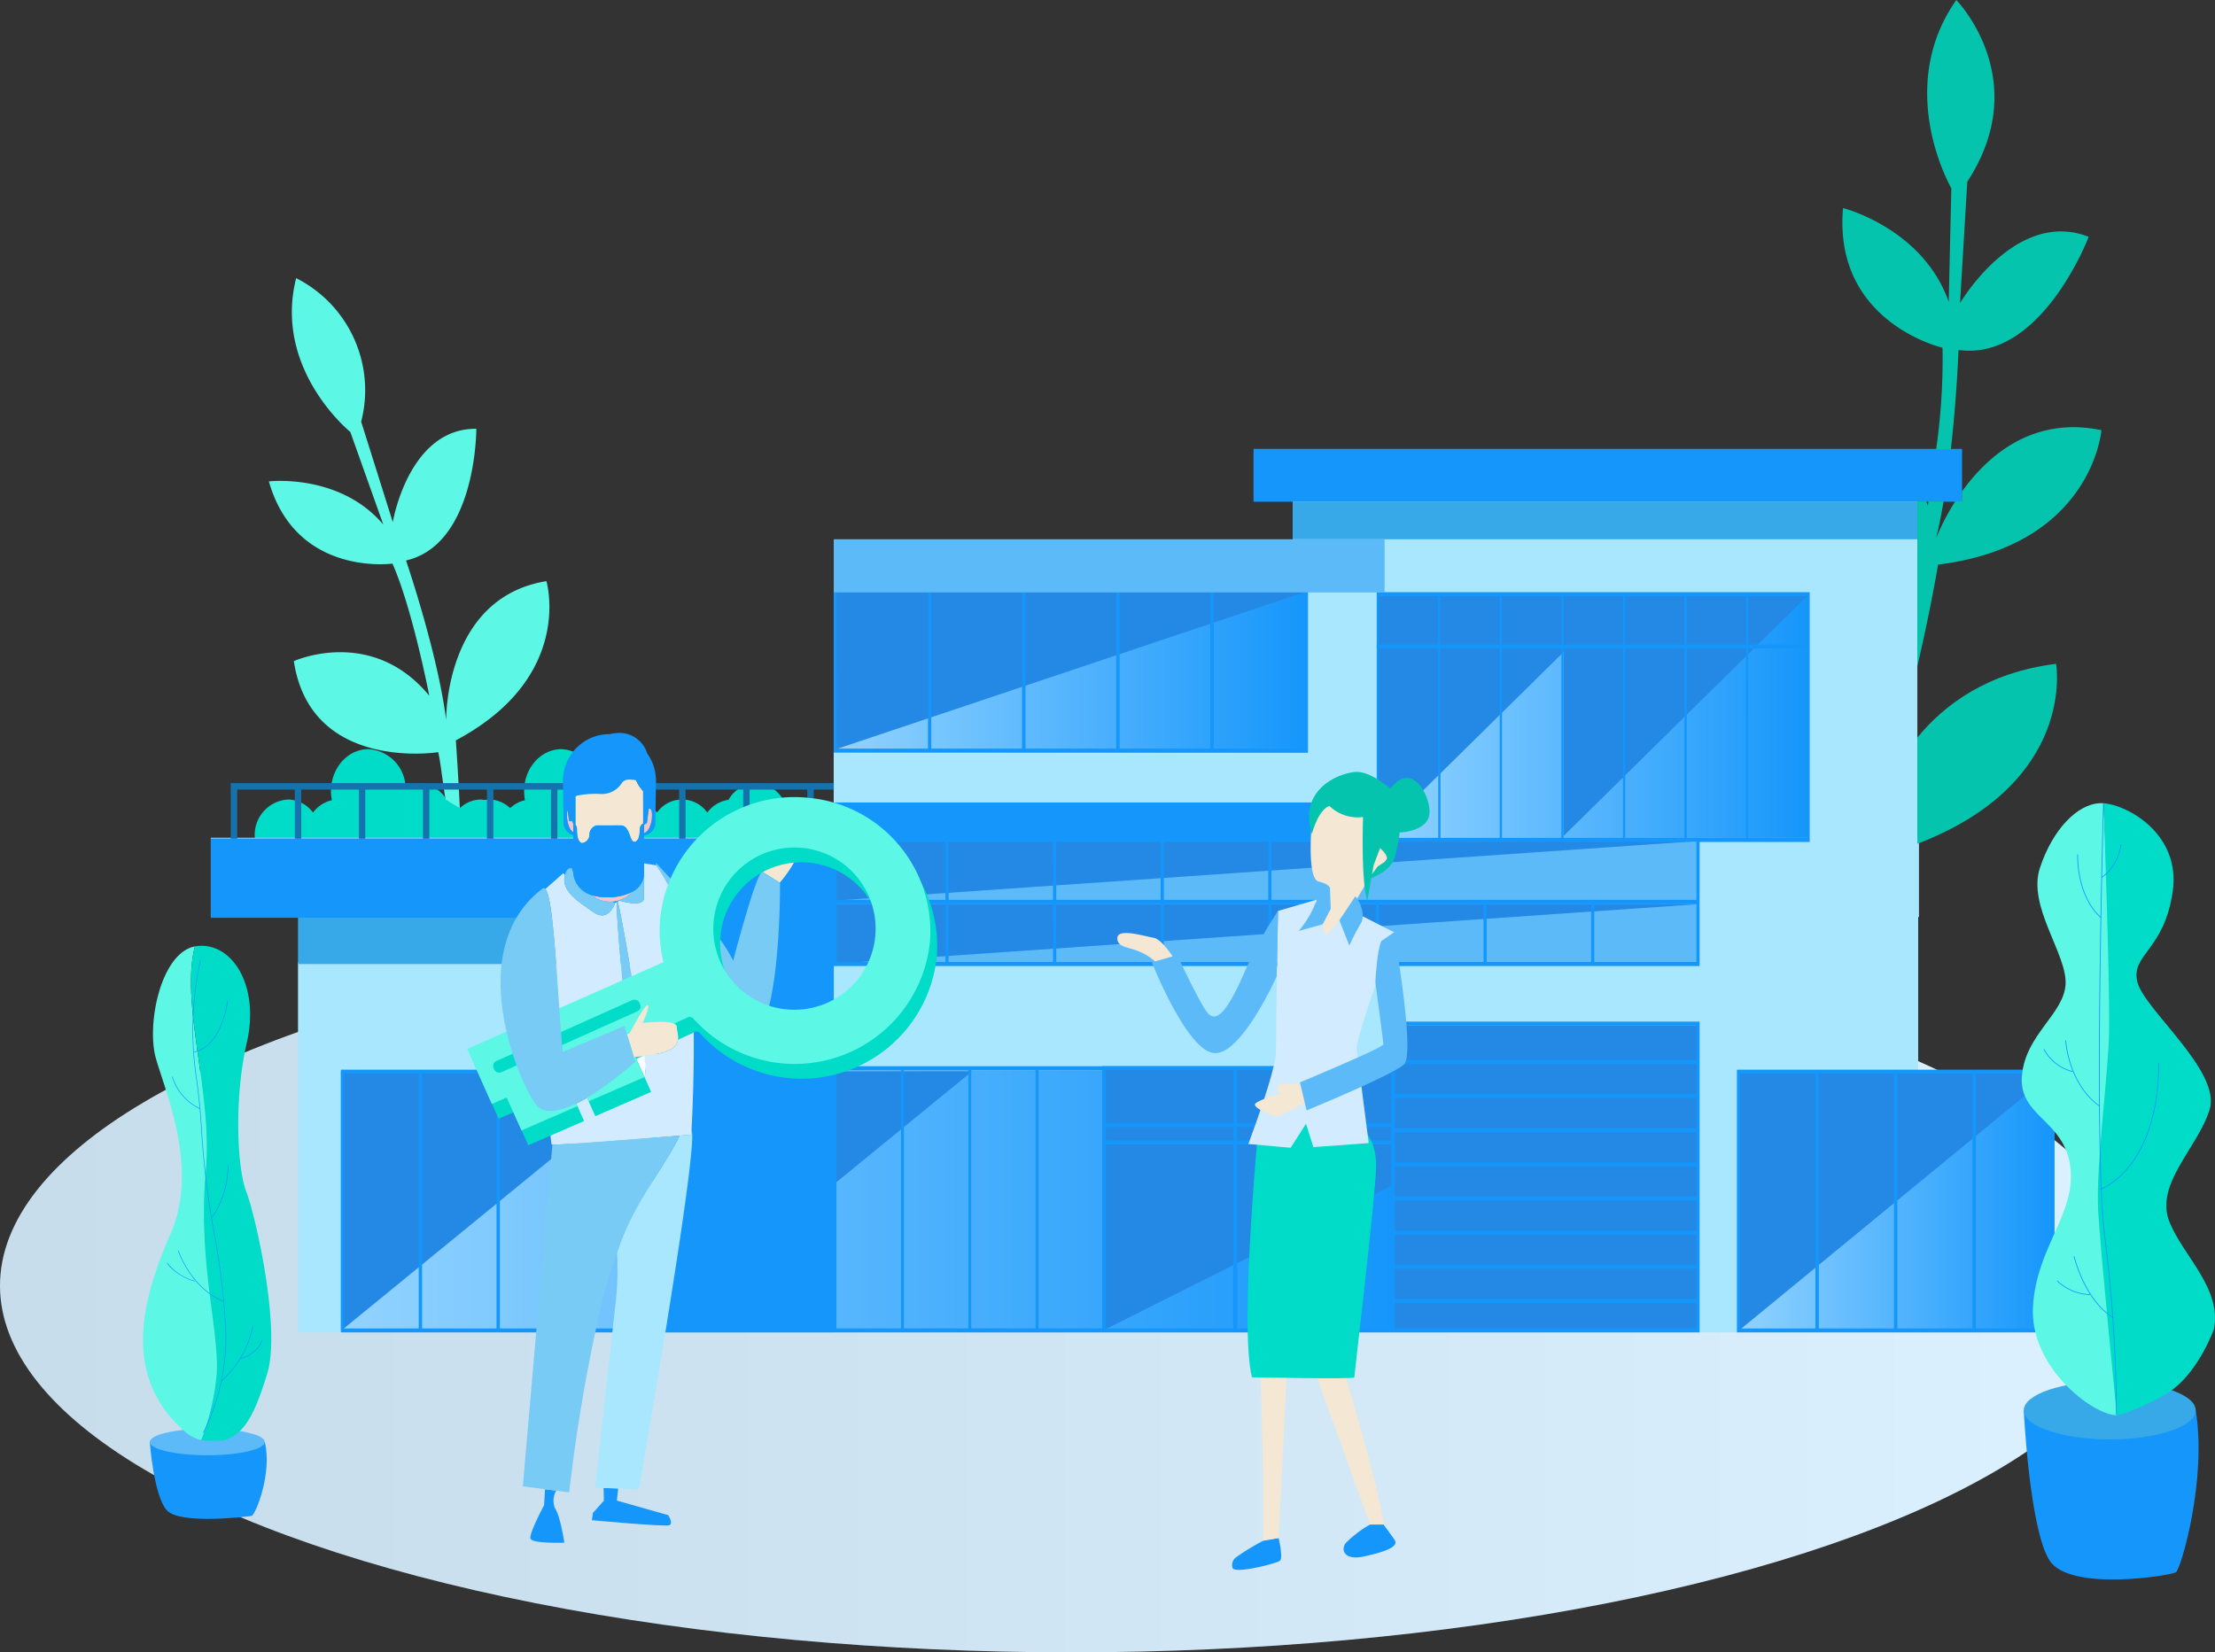 <?xml version="1.0" encoding="UTF-8"?> <svg xmlns="http://www.w3.org/2000/svg" xmlns:xlink="http://www.w3.org/1999/xlink" width="288.676" height="215.396" viewBox="0 0 288.676 215.396"><rect x="0" y="0" width="288.676" height="215.396" fill="#333333" stroke="none"/><defs><style>.a{fill:#00dcc8;}.b{fill:#5cf7e5;}.c{fill:#d9f0ff;}.d{opacity:0.08;fill:url(#a);}.e{fill:#a9e7ff;}.f{fill:url(#b);}.g{fill:#0a0a5a;}.h{fill:#5dbaf9;}.i{fill:#2488e5;}.j{fill:#38a9e8;}.k{fill:#1496fb;}.l{fill:#1473ad;}.m{fill:#f9c4c9;}.n{fill:#1596fb;}.o{fill:#fff;}.p{fill:#f4e7d3;}.q{fill:#78cbf5;}.r{fill:#d3ebff;}.s{fill:#05c4ad;}.t{fill:none;}</style><linearGradient id="a" y1="0.5" x2="1" y2="0.5" gradientUnits="objectBoundingBox"><stop offset="0"></stop><stop offset="0.088" stop-color="#0c0c0c"></stop><stop offset="0.249" stop-color="#2c2c2c"></stop><stop offset="0.464" stop-color="#616161"></stop><stop offset="0.725" stop-color="#aaa"></stop><stop offset="1" stop-color="#fff"></stop></linearGradient><linearGradient id="b" y1="0.5" x2="1" y2="0.5" gradientUnits="objectBoundingBox"><stop offset="0" stop-color="#92d3ff"></stop><stop offset="1" stop-color="#1596fb"></stop></linearGradient></defs><g transform="translate(-115.011 -150.758)"><g transform="translate(148.209 248.419)"><path class="a" d="M261.538,385.824a4.053,4.053,0,0,0-7.1.033,4.185,4.185,0,0,0-2.774,1.665,4.007,4.007,0,0,0-6.554,0,4.279,4.279,0,0,0-2.174-1.535,4.222,4.222,0,0,0-3.636-2.247,3.9,3.9,0,0,0-1.793.443,5.129,5.129,0,0,0-4.845-4.927c-2.69,0-4.87,2.453-4.87,5.479a6.135,6.135,0,0,0,.115,1.176,4.11,4.11,0,0,0-1.935,1.028,4.022,4.022,0,0,0-2.755-1.118,3.528,3.528,0,0,1-1.045,0,4.021,4.021,0,0,0-2.754,1.118,4.149,4.149,0,0,0-1.652-.952,4.222,4.222,0,0,0-3.636-2.247,3.9,3.9,0,0,0-1.793.443,5.129,5.129,0,0,0-4.845-4.927c-2.69,0-4.87,2.453-4.87,5.479a6.135,6.135,0,0,0,.115,1.176,4.237,4.237,0,0,0-2.458,1.611,4.126,4.126,0,0,0-3.276-1.7,4.609,4.609,0,0,0-4.316,4.855c0,.073.007.143.01.215h73.1c0-.072.01-.142.01-.215A4.615,4.615,0,0,0,261.538,385.824Z" transform="translate(-192.684 -379.257)"></path></g><g transform="translate(150.05 187.014)"><path class="b" d="M262.481,442.29q-.09-1.516-.2-2.991A18.712,18.712,0,0,0,262.481,442.29Z" transform="translate(-234.377 -352.232)"></path><path class="b" d="M221.365,295.842c15.516-8.252,11.8-20.753,11.8-20.753-13.309,2.154-13.065,18.1-13.065,18.1-1.1-8.746-5.231-20.791-5.231-20.791,9.216-2.136,9.162-17.173,9.162-17.173-8.849-.074-10.886,12.168-10.886,12.168L209.023,254.3a16.363,16.363,0,0,0-8.474-18.709c-3,11.907,7.059,20.047,7.059,20.047l4.3,12.073c-5.7-6.715-14.911-5.626-14.911-5.626C200.54,274.553,213.1,272.8,213.1,272.8c2.6,5.85,4.8,17.225,4.8,17.225-7.515-9.114-17.653-4.51-17.653-4.51,2.185,14.518,18.814,11.868,18.814,11.868.327,1.293.7,4.928.985,6.218l1.833,1.075C221.745,301.414,221.365,295.842,221.365,295.842Z" transform="translate(-196.992 -235.587)"></path></g><ellipse class="c" cx="139.619" cy="47.793" rx="139.619" ry="47.793" transform="translate(115.011 270.569)"></ellipse><ellipse class="d" cx="139.619" cy="47.793" rx="139.619" ry="47.793" transform="translate(115.011 270.569)"></ellipse><g transform="translate(142.486 214.787)"><g transform="translate(11.365)"><path class="e" d="M275.7,341.049V334.4h59.824V300.568h81.405v45.177h.212v10.326h-.1V376.1H393.416V410.23H205.887V361.957H275.7Z" transform="translate(-205.887 -300.568)"></path></g><g transform="translate(0 45.177)"><rect class="e" width="81.191" height="10.326"></rect></g></g><g transform="translate(294.707 228.211)"><rect class="f" width="56.07" height="31.774" transform="translate(0)"></rect></g><g transform="translate(223.823 227.351)"><rect class="f" width="61.641" height="21.513" transform="translate(0)"></rect></g><g transform="translate(322.744 290.427)"><rect class="g" width="13.641" height="33.818" transform="translate(0 0)"></rect></g><g transform="translate(223.823 260.521)"><rect class="h" width="112.695" height="15.983" transform="translate(0)"></rect></g><g transform="translate(223.203 260.365)"><path class="i" d="M368.148,434.342l113.116-7.81H368.148Z" transform="translate(-368.148 -418.272)"></path><path class="i" d="M369.225,407.207v7.81l113.116-7.81Z" transform="translate(-368.764 -407.207)"></path></g><g transform="translate(159.858 290.272)"><rect class="f" width="136.688" height="33.973"></rect><g transform="translate(181.523 0.155)"><rect class="f" width="41.37" height="33.818"></rect></g></g><g transform="translate(296.624 284.474)"><rect class="i" width="39.648" height="39.648" transform="translate(0 0)"></rect></g><g transform="translate(153.852 216.162)"><g transform="translate(0 53.871)"><rect class="j" width="49.042" height="6.397"></rect></g><g transform="translate(129.635)"><rect class="j" width="81.405" height="4.892"></rect></g></g><g transform="translate(159.443 289.749)"><g transform="translate(40.868 0.678)"><path class="i" d="M314.589,511.361V477.542h41.37Z" transform="translate(-314.589 -477.542)"></path></g><g transform="translate(99.226)"><path class="i" d="M451.128,510.452v-34.5h68.779Z" transform="translate(-451.128 -475.956)"></path></g><g transform="translate(0 0.678)"><path class="i" d="M218.969,511.361V477.542h41.37Z" transform="translate(-218.969 -477.542)"></path></g><g transform="translate(182.146 0.678)"><path class="i" d="M645.136,511.361V477.542H686.3Z" transform="translate(-645.136 -477.542)"></path></g></g><g transform="translate(223.822 227.351)"><path class="i" d="M369.6,351.081l62.992-21.118H369.6Z" transform="translate(-369.598 -329.963)"></path><path class="i" d="M591.221,331.976H534.93v31.495l24.334-23.982v23.982Z" transform="translate(-464.266 -331.116)"></path></g><g transform="translate(294.437 234.78)"><rect class="k" width="56.307" height="0.516" transform="translate(0)"></rect></g><path class="l" d="M263.955,389.6h-78.6v.849h.011v8.281h.835v-8.281h7.513v8.281h.835v-8.281h7.513v8.281h.835v-8.281h7.513v8.281h.835v-8.281h7.513v8.281h.835v-8.281H227.1v8.281h.835v-8.281h7.347v8.281h.832v-8.281H243.8v8.281h.835v-8.281h7.513v8.281h.835v-8.281H260.5v8.281h.835v-8.281h2.623Z" transform="translate(-40.278 -136.762)"></path><path class="m" d="M315.031,389.249c0,.121,0,.251-.012.385C315.026,389.5,315.031,389.37,315.031,389.249Z" transform="translate(-114.524 -136.559)"></path><path class="m" d="M286.681,389.642c-.007-.137-.012-.269-.012-.393C286.669,389.373,286.674,389.505,286.681,389.642Z" transform="translate(-98.291 -136.559)"></path><g transform="translate(159.443 283.933)"><path class="k" d="M675.795,477.011H644.65v34.25h41.379v-34.25Zm-20.911,33.734h-9.818V477.527h9.818Zm10.233,0h-9.789V477.527h9.789Zm10.233,0h-9.789V477.527h9.789Zm10.263,0h-9.818V477.527h9.818Z" transform="translate(-462.712 -470.744)"></path><path class="k" d="M441.941,468.164H369.225v34.7H482.08V462.348H441.941ZM378,502.342h-8.418V468.687H378Zm8.774,0H378.38V468.687h8.393Zm8.774,0h-8.393V468.687h8.393Zm8.684,0h-8.3V468.687h8.3Zm17.079.007H404.7V478.358h16.608Zm0-24.507H404.7V476.09h16.608Zm0-2.268H404.7V468.68h16.608Zm20.555,26.775H421.807V478.358h20.057Zm0-24.507H421.807V476.09h20.057Zm0-2.268H421.807V468.68h20.057Zm.5-12.7h39.3v4.467h-39.3Zm0,5.292v-.3h39.3v3.928h-39.3Zm0,4.15h39.3v3.928h-39.3Zm0,4.451h39.3v3.928h-39.3Zm0,4.452h39.3v3.928h-39.3Zm0,4.451h39.3V489.6h-39.3Zm0,4.452h39.3v3.927h-39.3Zm0,4.451h39.3V498.5h-39.3Zm0,4.451h39.3v3.318h-39.3Z" transform="translate(-305.005 -462.348)"></path><path class="k" d="M249.385,477.011H218.969v34.25h41v-34.25h-10.58Zm-20.278,33.734H219.38V477.527h9.727Zm10.139,0h-9.7V477.527h9.7Zm10.138,0h-9.7V477.527h9.7Zm10.168,0h-9.727V477.527h9.727Z" transform="translate(-218.969 -470.744)"></path></g><g transform="translate(142.486 209.273)"><g transform="translate(0 0)"><g transform="translate(81.176 46.093)"><rect class="n" width="70.823" height="4.688"></rect></g><g transform="translate(0 50.782)"><path class="n" d="M260.487,406.48v64.4H237.248V416.825H179.3V406.48h57.952" transform="translate(-179.296 -406.48)"></path></g><g transform="translate(135.895)"><rect class="n" width="92.339" height="6.889" transform="translate(0)"></rect></g></g></g><g transform="translate(223.663 227.351)"><path class="k" d="M381.942,351.476h49.084V329.963h-61.8v21.513h12.717Zm36.817-20.993h11.852v20.474H418.759Zm-12.267,0h11.817v20.474H406.492Zm-12.267,0h11.818v20.474H394.224Zm-12.283,0h11.833v20.474H381.942Zm-12.3,0h11.868v20.474H369.64Z" transform="translate(-369.225 -329.963)"></path><path class="k" d="M488.411,331.372H440V363.4H369.225v16.707H482.064V363.939h14.362V331.372Zm-8.307.525V363.4h-7.722V331.9Zm-8.015,0V363.4h-7.745V331.9Zm-8.024,0V363.4h-7.745V331.9Zm-8.037,0V363.4h-7.722V331.9Zm-15.759,0h7.745V363.4h-7.745ZM383.79,379.576H369.622v-7.537H383.79Zm0-8.1H369.622v-7.537H383.79Zm14.024,8.1H384.206v-7.537h13.609Zm0-8.1H384.206v-7.537h13.609Zm14.024,8.1H398.23v-7.537h13.609Zm0-8.1H398.23v-7.537h13.609Zm14.024,8.1H412.254v-7.537h13.609Zm0-8.1H412.254v-7.537h13.609Zm55.805,8.1H468.351v-7.527h-.415v7.527H454.326v-7.527h-.415v7.527H440.3v-7.527h-.415v7.527H426.278v-7.537h55.39Zm0-8.1h-55.39v-7.537h55.39Zm6.451-8.062h-6.054v-.01H480.4V331.9h7.721Zm8.037,0h-7.745V331.9h7.745Z" transform="translate(-369.225 -330.77)"></path></g><rect class="h" width="71.787" height="6.933" transform="translate(223.672 221.054)"></rect><g transform="translate(378.501 255.458)"><path class="k" d="M732.116,580.909s.728,15.366,3.34,19.54,15.9,1.984,16.5,1.566c.645-.448,4.066-12.12,2.567-21.106Z" transform="translate(-731.853 -501.761)"></path><ellipse class="j" cx="11.203" cy="3.788" rx="11.203" ry="3.788" transform="translate(0.263 75.36)"></ellipse><path class="b" d="M741.77,395.726c-3.02.065-6.26,3.449-7.906,8.455s3.557,11.228,3.349,15.131-5.218,6.545-5.687,11.916,5.484,5.729,6.3,11.851-4.45,10.524-4.865,18.33,7.621,13.891,10.733,14.094c.061,0,.127,0,.195,0l-.651-14.307-1.3-14.371s1.174-16.456,1.232-21.953c.078-7.288-1.012-29.135-1.012-29.135C742.024,395.73,741.892,395.724,741.77,395.726Z" transform="translate(-731.501 -395.726)"></path><path class="a" d="M764.035,450.322c-1.958-4.928,3.689-9.631,5.238-14.635s-8.567-13.069-9.425-16.656,3.518-4.072,4.617-11.8c1.055-7.41-5.8-11.237-9.02-11.478,0,0,.814,22.246.725,29.663-.065,5.417-1.735,17.515-1.431,23.357.256,4.913,2.435,26.746,2.435,26.746.987-.017,5.622-2.059,7.334-3.37,3.487-2.67,5.311-7.805,5.311-7.805C770.913,459,765.805,454.777,764.035,450.322Z" transform="translate(-744.786 -395.745)"></path><g transform="translate(2.832 0.013)"><g transform="translate(7.236)"><path class="k" d="M757.375,475.457h-.1a189.414,189.414,0,0,0-1.492-23.024c-1.519-10.829-.2-56.219-.187-56.676l.1,0c-.013.457-1.331,45.839.186,56.66A189.439,189.439,0,0,1,757.375,475.457Z" transform="translate(-755.057 -395.756)"></path></g><g transform="translate(4.4 6.677)"><path class="k" d="M751.432,419.612c-3.223-2.944-3.01-8.18-3.008-8.233l.1,0c0,.052-.214,5.243,2.976,8.157Z" transform="translate(-748.42 -411.379)"></path></g><g transform="translate(7.558 5.312)"><path class="k" d="M755.868,412.593l-.058-.078a6.261,6.261,0,0,0,2.5-4.33l.1,0A6.366,6.366,0,0,1,755.868,412.593Z" transform="translate(-755.81 -408.185)"></path></g><g transform="translate(2.846 30.905)"><path class="k" d="M749.211,476.673c-4.111-2.948-4.424-8.547-4.427-8.6l.1,0c0,.056.315,5.609,4.387,8.529Z" transform="translate(-744.784 -468.065)"></path></g><g transform="translate(0 32.02)"><path class="k" d="M741.927,473.682a5.945,5.945,0,0,1-3.8-2.966l.087-.042a5.844,5.844,0,0,0,3.733,2.913Z" transform="translate(-738.126 -470.674)"></path></g><g transform="translate(7.392 33.861)"><path class="k" d="M755.455,491.49l-.034-.091h0c.308-.109,7.548-2.843,7.577-16.419h.1C763.067,488.624,755.766,491.379,755.455,491.49Z" transform="translate(-755.421 -474.98)"></path></g><g transform="translate(3.932 59.051)"><path class="k" d="M752.53,542.007c-3.824-2.276-5.19-8.011-5.2-8.068l.094-.022c.013.057,1.37,5.752,5.159,8.007Z" transform="translate(-747.326 -533.917)"></path></g><g transform="translate(1.747 62.22)"><path class="k" d="M746.562,543.22a6.625,6.625,0,0,1-4.349-1.823l.071-.065a6.527,6.527,0,0,0,4.282,1.791Z" transform="translate(-742.213 -541.332)"></path></g></g></g><g transform="translate(175.901 246.305)"><path class="m" d="M300.664,422.787a6.9,6.9,0,0,1-3.355.695,6.076,6.076,0,0,1-1.938-.284,3.846,3.846,0,0,0,2.429.865h0c.08,0,.159-.006.238-.011a3.834,3.834,0,0,0,2.626-1.264Z" transform="translate(-279.174 -402.068)"></path><path class="m" d="M288.712,399.614a.786.786,0,0,1-.128-.309h-.4s-.1-.576-.2-1.435c-.229.578-.028,2.374.71,2.862l.018.011Z" transform="translate(-274.893 -387.8)"></path><path class="m" d="M312.216,397.435a.229.229,0,0,0-.2,0c-.129,1.066-.238,1.883-.238,1.883h-.134a.565.565,0,0,1-.229.194V400.6a2.246,2.246,0,0,0,.229-.133C312.5,399.908,312.634,397.59,312.216,397.435Z" transform="translate(-288.361 -387.54)"></path><g transform="translate(0)"><path class="o" d="M308.156,473.537s-.158.144-.436.386c.471,1.028,1.413,3.18,1.337,3.777a25.249,25.249,0,0,0,.456-3.762c0-.074-.057-.492-.157-1.16-.518.073-.974.132-1.377.18Z" transform="translate(-286.245 -430.693)"></path><path class="p" d="M348.7,400.063c-.4-.227-3.1,3.55-3.1,3.55l-.337-.831c-.471-1.812-1.549-.68-1.549-.68a29.393,29.393,0,0,1,1.28,3.7,13.32,13.32,0,0,1,.083,1.6c.1-.155.184-.245.253-.245l2.256,1.414a15.817,15.817,0,0,0,2.728-4.434A3.79,3.79,0,0,0,348.7,400.063Z" transform="translate(-306.859 -389.05)"></path><path class="q" d="M328.613,415.318c-1.048,1.655-3.563,11.326-3.563,11.326-2.222-4.531-10.094-12.775-10.094-12.775l.069.349a25.9,25.9,0,0,1,4.569,13.414c.077,1.042.137,2.1.185,3.17,2.14,2.367,5.352,5.907,5.519,6.021,6.065,4.146,5.859-20.315,5.859-20.315l-.034-.021-2.256-1.414C328.8,415.073,328.712,415.163,328.613,415.318Z" transform="translate(-290.388 -396.962)"></path><g transform="translate(10.183 16.994)"><path class="r" d="M283.564,440.386l8.049-3.379.329,1.08.054-.019c-.536-5.5-1.507-15.857-1.375-17.215-.072.039-.146.076-.226.113,0,0-.814,2.546-2.735,1.254-2.02-1.36-4.078-2.746-3.876-4.446a3.9,3.9,0,0,1,.083-.466l-.235-.215-2.333,2.059C282.429,420.416,282.793,432.014,283.564,440.386Z" transform="translate(-281.3 -415.801)"></path><path class="r" d="M296.4,414.334h0l-1.582-.262v1.4a2.056,2.056,0,0,1-.028.319c.006,1.04.014,2.423.014,2.766,0,1.268-2.7.523-3.214.37a2.138,2.138,0,0,1-.222.147c.355.951,1.753,9.142,2.716,15.076.515-.871,1.042-1.666,1.207-1.587.353.17-.657,2.322-.657,2.322s4.445-.566,4.445.51,1.313,2.945-3.182,3.625c-.368.056-.7.1-1.022.148.1.668.157,1.086.157,1.16a25.237,25.237,0,0,1-.456,3.762c.076-.6-.866-2.749-1.337-3.777-1.624,1.415-7.422,6.232-10.81,6.033a32.17,32.17,0,0,0,.336,4.38.369.369,0,0,0,.106.015c1.227.071,12.461-.832,16.58-1.169l1.509-.124s.018-.279.045-.783c.132-2.437.485-10.185.15-17.741-.047-1.065-.107-2.127-.185-3.17A25.9,25.9,0,0,0,296.4,414.334Z" transform="translate(-281.946 -414.071)"></path></g><g transform="translate(12.654 17.631)"><path class="q" d="M290.97,421.342c1.922,1.293,2.734-1.249,2.735-1.254h0c-.145-.058-.277-.116-.415-.174-.079,0-.158.011-.238.011h0a3.846,3.846,0,0,1-2.429-.865,3.306,3.306,0,0,1-2.376-2.942,1.332,1.332,0,0,1-.153-.516s-.637-.319-.917.828a3.9,3.9,0,0,0-.083.466C286.892,418.6,288.95,419.983,290.97,421.342Z" transform="translate(-287.081 -415.562)"></path><g transform="translate(7.104 1.077)"><path class="q" d="M305.434,420.092a3.862,3.862,0,0,1-1.732,1.1l.069.021c.515.153,3.214.9,3.214-.37,0-.343-.008-1.726-.014-2.766A2.826,2.826,0,0,1,305.434,420.092Z" transform="translate(-303.702 -418.081)"></path></g><g transform="translate(6.838 4.266)"><path class="q" d="M303.136,425.542c-.02,0-.034.056-.044.149-.133,1.358.839,11.712,1.375,17.215l.274-.1s.576-1.1,1.167-2.095c-.963-5.934-2.361-14.126-2.716-15.076C303.169,425.574,303.15,425.539,303.136,425.542Z" transform="translate(-303.08 -425.542)"></path></g></g><path class="p" d="M290.679,392.842c0,1.855.686,1.775.686,1.775a1.094,1.094,0,0,0,.927-1.089,1.292,1.292,0,0,1,.887-1.21h3.226c1.21,0,1.129,2.137,1.734,2.137s.726-.968.726-1.613a.889.889,0,0,1,.466-.8h-.023v-4.128c0-.03,0-.059,0-.089a4.171,4.171,0,0,1-.887-1.339c-.015-.034-.024-.069-.037-.1h0c-.726,0-2.046-2.147-2.57-1.59s-1.273,0-3.451,0c-1.377,0-1.442,4.17-1.877,3.679v3.749A.966.966,0,0,1,290.679,392.842Z" transform="translate(-276.375 -380.26)"></path><path class="k" d="M290.388,395.44a6.076,6.076,0,0,0,1.938.284,6.9,6.9,0,0,0,3.355-.695,2.826,2.826,0,0,0,1.536-2.011,2.059,2.059,0,0,0,.028-.319v-5.031a1.674,1.674,0,0,0,1.472-1.79l.068-4.761c0-.014,0-.025,0-.038.007-.134.012-.263.012-.385,0-.038,0-.074,0-.11,0-.019,0-.038,0-.056s0-.045,0-.068l0-.239-.015,0a6.024,6.024,0,0,0-1.132-3.236,3.782,3.782,0,0,0-3.47-2.679,5.879,5.879,0,0,0-1.42.155h-.028a6.059,6.059,0,0,0-6.049,5.761l-.015,0,0,.239c0,.023,0,.045,0,.068s0,.038,0,.056c0,.036,0,.073,0,.11,0,.124.005.256.012.393v.012l.068,4.778a1.712,1.712,0,0,0,1.261,1.765v4.813s0,.015,0,.041A3.305,3.305,0,0,0,290.388,395.44ZM288.3,382.523a12.4,12.4,0,0,1,3.07-.271,3.114,3.114,0,0,0,3.025-1.491c.524-.556,1.077-.327,1.8-.327h0c.013.034.022.069.037.1a4.171,4.171,0,0,0,.887,1.339c0,.03,0,.059,0,.089v4.128h.023a.889.889,0,0,0-.466.8c0,.645-.121,1.613-.726,1.613s-.524-2.137-1.734-2.137H291a1.292,1.292,0,0,0-.887,1.21,1.094,1.094,0,0,1-.927,1.089s-.686.081-.686-1.775a.966.966,0,0,0-.2-.62Zm9.175,4.719a2.246,2.246,0,0,1-.229.133v-1.087a.565.565,0,0,0,.229-.194h.134s.109-.817.238-1.883a.229.229,0,0,1,.2,0C298.465,384.36,298.329,386.678,297.474,387.242Zm-9.482,0c-.739-.488-.94-2.284-.71-2.862.1.859.2,1.435.2,1.435h.4a.787.787,0,0,0,.128.309v1.129Z" transform="translate(-274.191 -374.31)"></path><path class="k" d="M278.515,607.058s-1.926,3.6-1.783,4.319,4.422.56,4.422.56-.5-3.44-1.213-4.48a2.605,2.605,0,0,1,.156-2.3l-1.454-.189Z" transform="translate(-268.497 -506.384)"></path><path class="k" d="M297.064,606.253l-1.43,1.6-.13.948s9.489.874,10.074.656-.13-1.312-.13-1.312l-6.694-1.9.177-1.586-1.906-.061Z" transform="translate(-279.25 -506.177)"></path><path class="e" d="M307.478,495.9c-1.618,3.306-3.941,6.309-5.671,9.552a31.957,31.957,0,0,0-2.482,5.72,45.354,45.354,0,0,1-.089,5.595l-2.786,25.038,1.116.036,1.906.061,2.7.087s7.34-41.927,6.931-46.441c-.023-.253-.045-.429-.069-.556-.027.5-.045.783-.045.783Z" transform="translate(-279.791 -443.413)"></path><path class="q" d="M294.87,497.118c-4.118.337-15.353,1.239-16.58,1.168l-3.86,44.552,2.9.376,1.454.189,1.689.219a222.608,222.608,0,0,1,4.272-24.819c.577-2.289,1.286-4.509,1.971-6.412a31.959,31.959,0,0,1,2.482-5.72C290.929,503.427,293.252,500.424,294.87,497.118Z" transform="translate(-267.183 -444.629)"></path><g transform="translate(0 8.369)"><path class="a" d="M288.474,454.789l-7.761,3.576,1.924,4.3-7.278,3.16-1.924-4.3-1.455.633,1.924,4.3-7.277,3.16-1.925-4.3-1.94.843-3.206-7.172,25.711-11.371.445-.725a32.537,32.537,0,0,0,3.492,8.054Z" transform="translate(-258.667 -424.24)"></path><path class="a" d="M337.443,398.47A17.574,17.574,0,0,0,318.3,414.248a17.107,17.107,0,0,0,2.411,10.426,17.711,17.711,0,0,0,32.742-7.34A17.464,17.464,0,0,0,337.443,398.47Zm-12.182,16.3a10.573,10.573,0,1,1,9.594,11.3A10.53,10.53,0,0,1,325.261,414.766Z" transform="translate(-292.264 -396.473)"></path><path class="b" d="M286.393,450.281l-7.761,3.576,1.924,4.3-7.277,3.16-1.924-4.3-1.455.633,1.924,4.3-7.277,3.16-1.925-4.3-1.941.843-3.206-7.172,25.712-11.371.445-.725a32.543,32.543,0,0,0,3.492,8.054Z" transform="translate(-257.475 -421.658)"></path><path class="b" d="M335.362,393.962a17.573,17.573,0,0,0-19.142,15.778,17.112,17.112,0,0,0,2.41,10.427,17.711,17.711,0,0,0,32.742-7.341A17.465,17.465,0,0,0,335.362,393.962Zm-12.182,16.3a10.573,10.573,0,1,1,9.594,11.3A10.53,10.53,0,0,1,323.18,410.258Z" transform="translate(-291.072 -393.892)"></path><path class="a" d="M284.17,457.176l-17.7,7.935a.723.723,0,0,1-.948-.35l-.079-.17a.7.7,0,0,1,.355-.934l17.7-7.934a.722.722,0,0,1,.948.35l.079.17A.7.7,0,0,1,284.17,457.176Z" transform="translate(-262 -429.259)"></path></g><path class="p" d="M306.254,461.1l-.054.019.91,2.987c.4-.048.859-.107,1.377-.18.32-.044.654-.093,1.022-.148,4.5-.68,3.182-2.549,3.182-3.625s-4.445-.51-4.445-.51,1.01-2.152.657-2.322c-.165-.08-.692.716-1.207,1.586-.591,1-1.167,2.095-1.167,2.095Z" transform="translate(-285.375 -421.837)"></path><path class="q" d="M284.777,444.643c.278-.242.436-.386.436-.386l-.176-.578-.909-2.987-.329-1.08-8.049,3.379c-.771-8.372-1.135-19.97-2.264-21.235a.246.246,0,0,0-.371-.051c-10,7.59-3.735,23.884-1.007,27.962a2.267,2.267,0,0,0,1.86,1.007C277.355,450.876,283.153,446.058,284.777,444.643Z" transform="translate(-263.302 -401.413)"></path></g></g><g transform="translate(260.629 251.384)"><path class="k" d="M491.183,622.383a29.859,29.859,0,0,1,3.565-2.174c.174-.087,2-.348,2-.348s.609,2.609.174,2.957-5.827,1.74-6.175.957A1.245,1.245,0,0,1,491.183,622.383Z" transform="translate(-475.723 -519.99)"></path><g transform="translate(0)"><path class="p" d="M463.4,439.139s-1.707-2.987-2.987-3.2-4.907-1.387-4.694.213,2.88.533,5.547,3.521A8.548,8.548,0,0,0,463.4,439.139Z" transform="translate(-455.714 -414.325)"></path><path class="p" d="M514.87,395.651s-.83,7.972.83,8.387,1.5,1.008,1.5,1.008l-1.5,2.065a23.3,23.3,0,0,0-.332,3.82c.166.5,1.412,3.156,1.412,3.156l3.737-7.474,1.694-2.88,2.091-2.222a5.728,5.728,0,0,0,1.114-2.288,33.691,33.691,0,0,0-1.245-4.568l-3.571-1.578-3.073-.665Z" transform="translate(-489.467 -389.754)"></path><path class="s" d="M516.836,390.629a5.253,5.253,0,0,0,4.378,1.438s-.3,8.179.553,10.924l.834-4.662.835-2.21s1.552,1.348.588,1.83c-.261.131-.915.588-.915.588l-1.177,1.634s2.876-.915,3.4-2.81a21.2,21.2,0,0,0,.654-3.268s3.388-.1,3.845-2.189-2.164-7.449-5.039-3.527c0,0-2.473-2.184-4.368-2.184s-7.771,2.018-5.875,8.1C514.549,394.289,515.333,391.152,516.836,390.629Z" transform="translate(-489.19 -386.193)"></path><path class="p" d="M499.374,565.385c0,.521.191,9.456.278,11.978s.087,11.653.087,11.653l2-.348,1.151-23.283Z" transform="translate(-480.713 -488.798)"></path><path class="p" d="M518.524,565.383s5.194,17.163,5.564,21.416l-1.759,0-7.792-21.612Z" transform="translate(-489.396 -488.684)"></path><path class="a" d="M497.052,489.432s-2.788,28-1.049,34.787c0,0,13.335.28,13.335.019s2.759-23.455,2.846-27.455S510,491.52,510,491.52l-7.479-1.478Z" transform="translate(-478.456 -445.307)"></path><path class="r" d="M499.525,426.616l5.044-1.478.783,3.217.435,1.566,1.739-2.087,3.044-.522,4.087,2.087s-5.044,13.74-4.87,15.219,1.566,12.262,1.566,12.262l-7.218.522-.957-3.044-2,3.131-5.518-.494s3.6-9.507,3.6-12.029S499.525,426.616,499.525,426.616Z" transform="translate(-478.587 -408.493)"></path><path class="h" d="M482.684,428.6a51.593,51.593,0,0,0-4.522,8.348c-2.348,5.3-3.653,6.175-4.7,4.87s-3.913-7.479-3.913-7.479l-3.3.957s4.522,11.479,8.088,11.827,8.175-10,8.175-10Z" transform="translate(-461.745 -410.473)"></path><path class="k" d="M528.155,615.752a14.633,14.633,0,0,0-3.159,2.4c-.732.989-.1,2.3,2.372,1.757s4.654-1.221,3.984-2.176-1.439-1.984-1.439-1.984Z" transform="translate(-495.221 -517.638)"></path><path class="h" d="M515.1,422.045s-.869-.435-2,2a12.719,12.719,0,0,1-2.087,3.392l3.131-.87,1.044-2Z" transform="translate(-487.377 -406.704)"></path><path class="h" d="M525.51,424.12l-2.087,3.131,1.3,3.3a31.03,31.03,0,0,1,1.478-2.87C526.554,427.251,526.728,425.686,525.51,424.12Z" transform="translate(-494.484 -407.91)"></path><path class="p" d="M504.506,481.652s-3.529-.83-3.85.023a.562.562,0,0,0,.533.854s-3.521.96-3.521,1.493,2.454,1.6,3.094,1.494a34.047,34.047,0,0,0,4.054-2.134Z" transform="translate(-479.737 -440.645)"></path><path class="h" d="M522.028,436.238l1.652-1.13s2.783,15.828,1.3,17.219-12.7,6-12.7,6l-.87-3.653s10.871-4.522,10.871-4.957-1.043-8.088-1.043-8.088S521.419,437.543,522.028,436.238Z" transform="translate(-487.61 -414.202)"></path></g></g><g transform="translate(133.649 274.051)"><path class="k" d="M160.69,590.566s.487,7.013,2.234,8.918,10.558.794,11.034.715,2.719-5.532,1.717-9.632Z" transform="translate(-159.804 -525.884)"></path><ellipse class="h" cx="7.492" cy="1.729" rx="7.492" ry="1.729" transform="translate(0.886 62.953)"></ellipse><g transform="translate(0)"><path class="b" d="M166.795,468.664c.926-10.059-3.362-21.883-1.411-29.252-4.457.857-6.322,10.151-5.1,14.547,1.254,4.494,5.663,14.347,1.929,22.909S155.6,495.717,164.5,503.01a4.611,4.611,0,0,0,1.729.749,34.075,34.075,0,0,0,1.969-8.37C168.662,489.754,165.7,480.565,166.795,468.664Z" transform="translate(-158.618 -439.334)"></path><path class="a" d="M183.187,494.975c1.8-5.914-1.55-20.671-2.734-23.688s-1.62-12.14.065-19.425-1.786-13.091-6.46-12.605c-.1.011-.2.031-.3.05-1.951,7.369,2.337,19.193,1.411,29.252-1.1,11.9,1.867,21.09,1.4,26.724a34.075,34.075,0,0,1-1.969,8.37,11.842,11.842,0,0,0,2.918.059C180,502.93,181.387,500.89,183.187,494.975Z" transform="translate(-166.992 -439.229)"></path></g><g transform="translate(3.079 1.888)"><g transform="translate(3.378)"><path class="k" d="M175.164,505.25l-.069-.039a27.759,27.759,0,0,0,2.933-12.914,91.5,91.5,0,0,0-1.531-13.1,114.525,114.525,0,0,1-1.607-12.845c-.119-2.61-.374-4.751-.621-6.823a42.608,42.608,0,0,1,.435-15.881l.077.016a42.553,42.553,0,0,0-.434,15.856c.247,2.072.5,4.215.621,6.828a114.418,114.418,0,0,0,1.605,12.836,91.439,91.439,0,0,1,1.532,13.113A27.837,27.837,0,0,1,175.164,505.25Z" transform="translate(-173.725 -443.647)"></path></g><g transform="translate(7.139 47.621)"><path class="k" d="M182.573,562.293l-.049-.062a12.844,12.844,0,0,0,4.067-7.165l.078.013A12.928,12.928,0,0,1,182.573,562.293Z" transform="translate(-182.524 -555.066)"></path></g><g transform="translate(9.597 49.537)"><path class="k" d="M188.3,562l-.026-.075a4.822,4.822,0,0,0,2.329-1.5,2.258,2.258,0,0,0,.453-.87l.078.014a2.28,2.28,0,0,1-.465.9A4.894,4.894,0,0,1,188.3,562Z" transform="translate(-188.274 -559.55)"></path></g><g transform="translate(1.475 37.822)"><path class="k" d="M175.115,538.786c-4.275-1.8-5.827-6.574-5.842-6.622l.075-.024c.015.048,1.556,4.786,5.8,6.573Z" transform="translate(-169.273 -532.14)"></path></g><g transform="translate(0 39.416)"><path class="k" d="M169.473,538.325a7.685,7.685,0,0,1-2.777-1.489,5.255,5.255,0,0,1-.875-.923l.066-.044a6.947,6.947,0,0,0,3.609,2.38Z" transform="translate(-165.821 -535.869)"></path></g><g transform="translate(5.901 26.705)"><path class="k" d="M179.693,512.956l-.065-.044a12.076,12.076,0,0,0,2.055-6.778l.079,0A12.166,12.166,0,0,1,179.693,512.956Z" transform="translate(-179.628 -506.129)"></path></g><g transform="translate(0.693 15.16)"><path class="k" d="M171.031,483.326a6.951,6.951,0,0,1-3.588-4.189l.077-.02a6.87,6.87,0,0,0,3.545,4.137Z" transform="translate(-167.443 -479.117)"></path></g><g transform="translate(3.556 5.217)"><path class="k" d="M174.158,462.646l-.016-.077c3.66-.764,4.353-6.656,4.36-6.715l.079.009a13.506,13.506,0,0,1-.8,3.093C176.95,461.048,175.7,462.324,174.158,462.646Z" transform="translate(-174.142 -455.853)"></path></g></g></g><g transform="translate(355.126 150.758)"><path class="t" d="M702.6,304.223s.034-.193.091-.537H702.4C702.467,303.864,702.534,304.04,702.6,304.223Z" transform="translate(-691.463 -238.324)"></path><path class="t" d="M705.361,308.543a27.665,27.665,0,0,1,2.506-4.857h-1.518C706.062,305.372,705.735,307.015,705.361,308.543Z" transform="translate(-693.158 -238.324)"></path><path class="s" d="M699.66,362.843v13.841c20.828-7.987,18.084-23.458,18.084-23.458C708.843,354.334,703.194,358.518,699.66,362.843Z" transform="translate(-689.893 -266.69)"></path><path class="s" d="M691.937,196.383c10.827,1.494,16.967-14.755,16.967-14.755-9.518-3.728-16.763,8.644-16.763,8.644l.945-15.831c8.72-13.354-1.433-23.684-1.433-23.684-8.149,11.611-.646,24.543-.646,24.543l-.341,14.8c-3.382-9.6-13.772-12.219-13.772-12.219-1.313,14.923,12.965,18.207,12.965,18.207a82.826,82.826,0,0,1-.834,13.245h1.919C691.728,202.406,691.937,196.383,691.937,196.383Z" transform="translate(-676.808 -150.758)"></path><path class="s" d="M705.468,289.449v1.278H704.6a27.665,27.665,0,0,0-2.506,4.857c.374-1.528.7-3.171.988-4.857h-1.968c-.058.345-.091.537-.091.537-.062-.183-.128-.359-.194-.537H699.66v21.506c1.854-8.011,2.7-13.262,2.7-13.262,20.146-2.509,21.291-17.53,21.291-17.53C714.664,279.577,708.783,284.826,705.468,289.449Z" transform="translate(-689.893 -225.366)"></path></g></g></svg> 